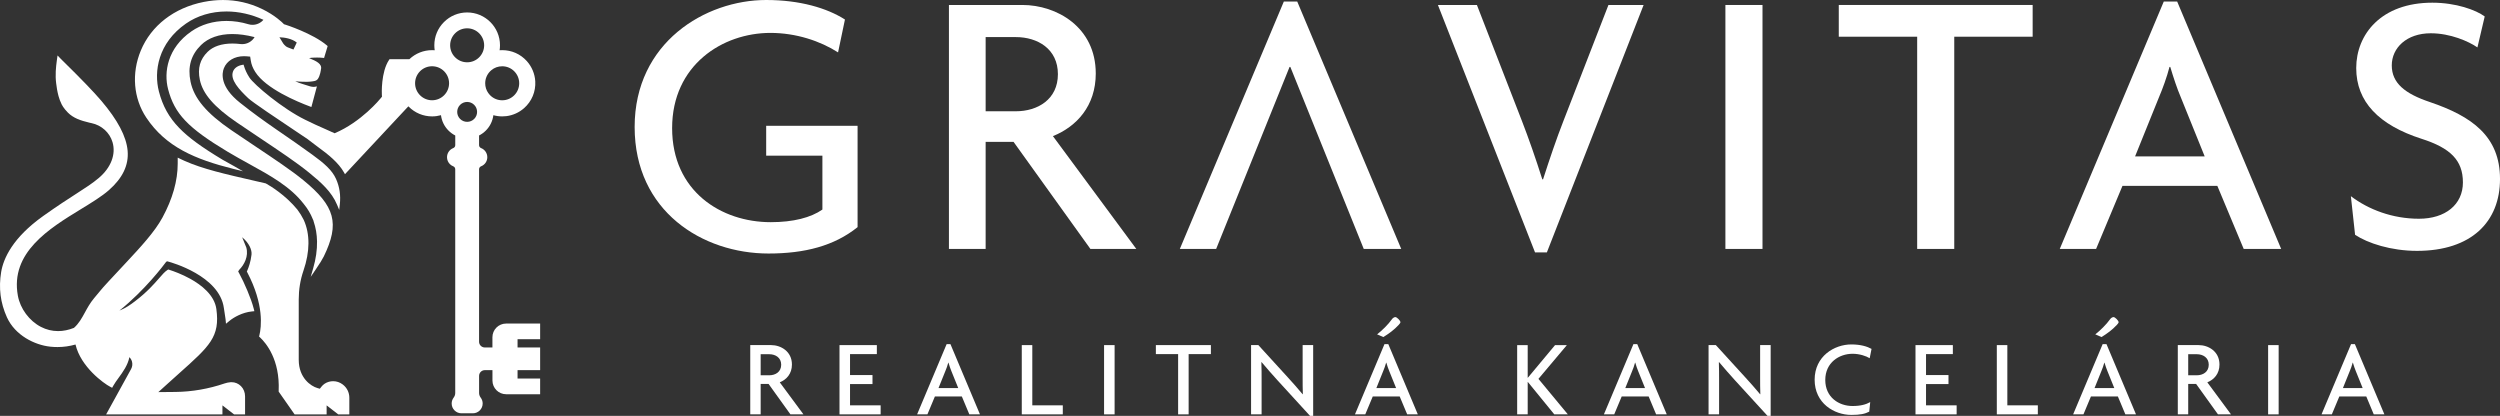<?xml version="1.0" encoding="UTF-8"?>
<svg xmlns="http://www.w3.org/2000/svg" xmlns:xlink="http://www.w3.org/1999/xlink" id="Layer_1" viewBox="0 0 2293.78 381.57">
  <rect x="0" y="0" width="2293.78" height="381.57" fill="#333333" stroke="none"/>
  <defs>
    <style>.cls-1{clip-path:url(#clippath);}.cls-2{fill:none;}.cls-2,.cls-3{stroke-width:0px;}.cls-3{fill:#fff;}</style>
    <clipPath id="clippath">
      <rect class="cls-2" width="2293.78" height="381.57"></rect>
    </clipPath>
  </defs>
  <g class="cls-1">
    <path class="cls-3" d="m786.84,208.4v-92.98h-83.86v27.38h51.58v49.47c-10.52,7.37-26.66,11.58-47.36,11.58-45.61,0-90.52-28.42-90.52-86.31s46.3-87.35,90.15-87.35c23.51,0,45.62,7.36,62.1,17.88l6.32-30.16C758.76,7.37,733.86,0,702.98,0c-55.77,0-120.69,38.94-120.69,116.48s62.46,116.13,122.8,116.13c33.33,0,60.34-7.02,81.75-24.21"></path>
    <path class="cls-3" d="m1005.37,67.36c0-42.45-35.79-62.8-67.36-62.8h-67.36v223.83h33.68v-98.23h25.61l70.51,98.23h42.11l-76.49-103.49c21.76-8.78,39.31-27.71,39.31-57.54m-73.34,34.73h-27.7V34.03h27.7c20,0,38.6,10.88,38.6,34.03s-18.6,34.03-38.6,34.03"></path>
    <polygon class="cls-3" points="1183.9 61.4 1251.26 228.41 1285.65 228.41 1190.22 1.41 1177.94 1.41 1082.51 228.41 1115.83 228.41 1183.19 61.4 1183.9 61.4"></polygon>
    <path class="cls-3" d="m1419.28,231.56L1508.04,4.56h-32.27l-41.4,106.65c-6.3,16.14-12.62,34.73-18.59,53.33h-.7c-5.97-18.95-12.63-37.9-18.6-53.33l-41.4-106.65h-35.78l89.11,227h10.88Z"></path>
    <rect class="cls-3" x="1583.08" y="4.57" width="34.03" height="223.83"></rect>
    <polygon class="cls-3" points="1793.05 228.4 1793.05 33.68 1864.98 33.68 1864.98 4.56 1687.1 4.56 1687.1 33.68 1759.03 33.68 1759.03 228.4 1793.05 228.4"></polygon>
    <path class="cls-3" d="m1985.3,1.4l-95.44,227h33.33l24.21-57.89h87.02l24.2,57.89h34.38L1997.57,1.4h-12.27Zm37.54,142.09h-63.87l22.11-54.73c3.16-7.37,7.02-17.9,9.47-27.36h.7c2.81,9.47,6.32,19.99,9.47,27.36l22.11,54.73Z"></path>
    <path class="cls-3" d="m2229.58,93.68c-23.16-7.72-35.1-17.54-35.1-33.68s13.69-29.47,35.79-29.47c17.89,0,34.73,7.37,42.8,12.99l6.68-28.42c-8.07-5.96-26.31-12.63-48.07-12.63-47.01,0-69.82,29.12-69.82,59.99s20.71,52.28,60,64.91c26.31,8.41,37.89,19.64,37.89,40s-16.14,33.33-40.35,33.33-46.31-8.41-62.45-20.7l3.86,35.43c11.59,7.72,32.99,14.74,56.85,14.74,49.82,0,76.13-26.66,76.13-65.95s-25.96-57.54-64.2-70.53"></path>
    <path class="cls-3" d="m726.61,334.47c0-12.06-10.16-17.84-19.11-17.84h-19.13v63.54h9.55v-27.88h7.28l20.02,27.88h11.95l-21.72-29.38c6.19-2.48,11.16-7.86,11.16-16.32m-20.81,9.86h-7.88v-19.33h7.88c5.67,0,10.96,3.09,10.96,9.66s-5.29,9.67-10.96,9.67"></path>
    <polygon class="cls-3" points="779.91 352.39 800.52 352.39 800.52 344.12 779.91 344.12 779.91 324.9 804.52 324.9 804.52 316.64 770.25 316.64 770.25 380.18 808 380.18 808 371.9 779.91 371.9 779.91 352.39"></polygon>
    <path class="cls-3" d="m868.55,315.74l-27.1,64.44h9.47l6.87-16.44h24.7l6.87,16.44h9.76l-27.08-64.44h-3.49Zm10.66,40.34h-18.13l6.27-15.54c.9-2.08,1.99-5.07,2.7-7.77h.2c.8,2.69,1.79,5.68,2.68,7.77l6.28,15.54Z"></path>
    <polygon class="cls-3" points="947.15 316.64 937.49 316.64 937.49 380.18 975.13 380.18 975.13 371.9 947.15 371.9 947.15 316.64"></polygon>
    <rect class="cls-3" x="1013" y="316.64" width="9.66" height="63.54"></rect>
    <polygon class="cls-3" points="1060.52 324.9 1080.94 324.9 1080.94 380.18 1090.59 380.18 1090.59 324.9 1111.01 324.9 1111.01 316.63 1060.52 316.63 1060.52 324.9"></polygon>
    <path class="cls-3" d="m1195.19,346.71c0,4.58,0,10.07.19,14.94l-.19.1c-3.89-4.79-9.67-11.17-13.36-15.25l-27.28-29.88h-6.67v63.55h9.66v-31.88c0-4.78,0-10.16-.21-15.94l.21-.09c4.38,5.18,9.87,11.56,14.64,16.74l29.79,32.57h2.88v-64.95h-9.66v30.08Z"></path>
    <path class="cls-3" d="m1270.28,315.73l-27.09,64.44h9.47l6.87-16.43h24.7l6.87,16.43h9.76l-27.08-64.44h-3.49Zm10.67,40.35h-18.13l6.27-15.54c.89-2.1,1.99-5.07,2.7-7.77h.19c.81,2.69,1.8,5.67,2.7,7.77l6.28,15.54Z"></path>
    <path class="cls-3" d="m1277.26,292.72c-3.59,5.09-9.36,10.66-13.75,14.05l5.68,2.49c5.27-3.19,9.96-6.67,14.13-11.16.9-1,1.6-1.89,1.6-2.48,0-1.41-3.2-4.69-4.69-4.69-.8,0-2.19.7-2.99,1.79"></path>
    <polygon class="cls-3" points="1437.63 316.64 1426.78 316.64 1401.78 346.61 1401.68 346.61 1401.68 316.64 1392.02 316.64 1392.02 380.18 1401.68 380.18 1401.68 350.4 1401.78 350.4 1426.08 380.18 1438.52 380.18 1411.54 347.61 1437.63 316.64"></polygon>
    <path class="cls-3" d="m1498.69,315.74l-27.09,64.44h9.47l6.87-16.44h24.7l6.87,16.44h9.76l-27.08-64.44h-3.49Zm10.66,40.34h-18.13l6.27-15.54c.9-2.08,1.99-5.07,2.69-7.77h.2c.8,2.69,1.79,5.68,2.68,7.77l6.28,15.54Z"></path>
    <path class="cls-3" d="m1614.94,346.71c0,4.58,0,10.07.19,14.94l-.19.1c-3.89-4.79-9.67-11.17-13.36-15.25l-27.28-29.88h-6.67v63.55h9.66v-31.88c0-4.78,0-10.16-.21-15.94l.21-.09c4.38,5.18,9.87,11.56,14.64,16.74l29.79,32.57h2.88v-64.95h-9.66v30.08Z"></path>
    <path class="cls-3" d="m1699.72,324.59c6.47,0,12.64,2.1,15.74,4.09l1.7-8.57c-3.89-2.19-9.97-4.09-18.54-4.09-15.54,0-33.67,10.76-33.67,32.38s17.94,32.28,33.67,32.28c7.97,0,12.46-.9,16.44-2.99l.89-8.77c-3.88,2.19-8.86,3.59-16.23,3.59-12.45,0-25.01-7.88-25.01-23.91s12.86-24.01,25.01-24.01"></path>
    <polygon class="cls-3" points="1767.15 352.39 1787.76 352.39 1787.76 344.12 1767.15 344.12 1767.15 324.9 1791.76 324.9 1791.76 316.64 1757.49 316.64 1757.49 380.18 1795.24 380.18 1795.24 371.9 1767.15 371.9 1767.15 352.39"></polygon>
    <polygon class="cls-3" points="1841.76 316.64 1832.1 316.64 1832.1 380.18 1869.74 380.18 1869.74 371.9 1841.76 371.9 1841.76 316.64"></polygon>
    <path class="cls-3" d="m1942.26,298.1c.9-1,1.6-1.89,1.6-2.48,0-1.41-3.2-4.69-4.69-4.69-.8,0-2.19.7-2.99,1.79-3.59,5.09-9.36,10.67-13.73,14.05l5.67,2.49c5.27-3.19,9.96-6.67,14.13-11.16"></path>
    <path class="cls-3" d="m1929.22,315.73l-27.09,64.44h9.47l6.87-16.43h24.7l6.87,16.43h9.76l-27.08-64.44h-3.49Zm10.67,40.35h-18.13l6.27-15.54c.89-2.1,1.99-5.07,2.7-7.77h.19c.81,2.69,1.81,5.67,2.7,7.77l6.28,15.54Z"></path>
    <path class="cls-3" d="m2036.4,334.47c0-12.06-10.16-17.84-19.11-17.84h-19.13v63.54h9.55v-27.88h7.28l20.02,27.88h11.95l-21.72-29.38c6.19-2.48,11.16-7.86,11.16-16.32m-20.81,9.86h-7.88v-19.33h7.88c5.67,0,10.96,3.09,10.96,9.66s-5.29,9.67-10.96,9.67"></path>
    <rect class="cls-3" x="2081.03" y="316.64" width="9.66" height="63.54"></rect>
    <path class="cls-3" d="m2157.12,315.74l-27.09,64.44h9.47l6.87-16.44h24.71l6.87,16.44h9.76l-27.08-64.44h-3.49Zm10.66,40.34h-18.13l6.27-15.54c.9-2.08,1.99-5.07,2.7-7.77h.2c.8,2.69,1.79,5.68,2.68,7.77l6.28,15.54Z"></path>
    <path class="cls-3" d="m314.44,352.74c-2.59-1.96-5.63-2.99-8.79-2.99-1.33,0-2.64.18-3.93.54-2.8.81-5.1,2.33-6.82,4.53l-1.44,1.85-2.25-.64c-5.92-1.68-17.11-9.24-17.11-25.89v-55.45c0-9.11,1.45-17.95,4.31-26.3,6.04-17.55,6.14-33.66.3-46.57-1.64-3.33-3.62-6.53-5.89-9.54-11.09-13.48-24.79-21.68-28.73-23.87l-.28-.15-.29-.07-9.1-2.09-.63-.15c-27.76-6.35-47.81-10.93-64.55-18.39-1.03-.46-2.05-.93-3.07-1.43l-3.12-1.5v5.46c0,15.75-4.72,32.42-14.01,49.54-7.19,13.26-20.3,27.32-32.97,40.92l-1.23,1.31-15.43,16.56c-4.08,4.39-5.49,6.07-6.98,7.85l-.81.97c-1.74,2.07-3.49,4.18-5.26,6.32-3.74,4.49-6.16,8.93-8.49,13.21-2.83,5.18-5.52,10.11-10.04,14.08-4.91,1.94-9.78,2.94-14.52,2.94-5.51,0-10.82-1.3-15.76-3.86-10.67-5.52-18.99-16.73-21.15-28.57-7.28-39.63,28.8-61.69,57.78-79.42,9.88-6.04,19.21-11.75,25.67-17.42,12.73-11.2,18.37-23.03,17.25-36.16-1.14-13.11-9.05-28.17-24.25-46.01-6.89-8.1-18.84-20.46-35.47-36.76-.84-.83-1.37-1.35-1.49-1.48l-3.1-3.23-.62,4.45c-.86,6.2-1.62,13.59-.62,21.23l.07.5c.35,2.76.84,6.55,2.07,11.1.67,2.47,1.6,4.95,2.87,7.58.06.12,1.68,3.53,5.7,7.55,5.02,5.02,11.38,7.27,20,9.31l1.69.36c9.24,1.95,16.64,8.63,19.27,17.44,3.33,11.12-1.38,23.42-12.59,32.9-5.81,4.91-11.86,8.81-20.22,14.18-7.76,4.99-17.33,11.16-30.59,20.57C11.5,218.16,3.12,237.19,1.06,249.61c-2.43,14.66-.7,28.22,5.28,41.48,7.47,16.54,25.41,25.49,39.86,26.99,2.2.24,4.39.34,6.56.34,5.62,0,11.15-.79,16.52-2.33,4.82,20.6,26,35.76,31.74,38.73l1.88.98,1.03-1.86c1.25-2.26,2.99-4.65,4.85-7.21,4-5.49,8.5-11.69,9.94-19.03,1.09,1.08,1.9,2.43,2.35,3.93.67,2.34.39,4.8-.77,6.94-6.76,12.31-17.82,32.42-21.13,38.39l-1.79,3.24h106.71v-8.25l10.07,7.79.59.46h10.1v-16.55c0-3.6-1.37-7.02-3.78-9.39-2.32-2.32-5.37-3.6-8.59-3.6-.28,0-.59,0-.89.03-1.86.13-3.71.51-5.51,1.12-14.74,5.02-29.91,7.64-45.08,7.81l-15.71.15,6.75-6.13c4.5-4.1,8.75-7.9,12.5-11.24,27.98-24.98,37.4-33.4,33.98-58.83-1.75-12.92-13.87-22.16-23.73-27.65-7.89-4.38-15.56-7.12-19.46-8.36l-.99-.31-.87.57c-2.32,1.52-4.5,4.02-7.51,7.48-4.66,5.36-11.04,12.67-22.15,21.15-4.34,3.3-8.44,6.19-14.28,8.54,23.37-18.69,40.55-41.53,42.9-44.73l.88-.52,1.42.38c1.9.51,46.68,12.78,50.67,42.52.07.47.28,1.88.54,3.52.42,2.68.94,6.01,1.01,6.77l.38,4.1,3.17-2.61c4.17-3.45,12.02-7.76,20.38-8.64l2.5-.26-.62-2.43c-2.25-8.94-8.68-23.89-13.28-32.25l-.96-1.75.88-1.46c4.69-4.71,8.82-12.48,6.58-20.56l-3.82-9.41c6.52,5.46,9.1,11.72,8.6,15.98-.75,6.48-2.53,11.48-3.87,14.54l-.43.96.5.94c15.42,29.47,12.85,49.99,11.03,57.45l-.31,1.24.93.86c5.53,5.2,18.27,20.38,17.06,48.88l-.03.74.42.62,13.57,19.41.66.93h29.38v-8.25l10.07,7.79.59.46h10.17v-15.27c0-4.83-2.2-9.26-6.06-12.17M55.78,87.59c-1.07-3.98-1.56-7.31-1.91-9.97.35,2.66.84,5.99,1.91,9.97.36,1.33.79,2.61,1.27,3.84-.48-1.24-.91-2.51-1.27-3.84m-1.46-31.96s0,0,0,0c.56.59,9.47,9.2,19.08,19.03-9.6-9.81-18.51-18.42-19.08-19.02m30.07,55.18l-1.63-.34c-7.79-1.83-14.14-3.91-18.96-8.72-.46-.46-.89-.92-1.29-1.35.39.44.82.89,1.28,1.34,4.83,4.83,11.17,6.89,18.96,8.72l1.64.35c1.13.24,2.22.55,3.29.92-1.07-.36-2.17-.68-3.3-.92"></path>
    <path class="cls-3" d="m53.87,77.62c.35,2.66.84,5.99,1.91,9.97.36,1.32.79,2.6,1.27,3.84-.48-1.24-.91-2.51-1.27-3.84-1.07-3.98-1.56-7.31-1.91-9.97"></path>
    <path class="cls-3" d="m73.4,74.65c-9.61-9.82-18.52-18.44-19.08-19.03,0,0,0,0,0,0,.58.6,9.48,9.21,19.08,19.02"></path>
    <path class="cls-3" d="m82.76,110.46c-7.79-1.83-14.13-3.89-18.96-8.72-.46-.46-.89-.91-1.28-1.34.4.44.82.89,1.29,1.35,4.82,4.81,11.17,6.89,18.96,8.72l1.63.34c1.13.24,2.23.55,3.3.92-1.07-.36-2.17-.68-3.29-.92l-1.64-.35Z"></path>
    <path class="cls-3" d="m494.25,296.87h-29.9c-6.91,0-12.54,5.63-12.54,12.55v9.39h-7c-2.9,0-5.26-2.36-5.26-5.26v-158.26c0-1.19.73-2.26,1.82-2.69,3.48-1.34,5.74-4.63,5.74-8.37s-2.31-7.05-5.74-8.38c-1.09-.43-1.82-1.5-1.82-2.69v-8.85c2.29-1.16,4.38-2.68,6.21-4.51,3.82-3.82,6.25-8.78,6.91-14.11,2.64.73,5.36,1.1,8.1,1.1,1.3,0,2.62-.08,3.93-.24,5.96-.77,11.53-3.28,16.08-7.26,7.12-6.24,10.87-15.24,10.33-24.7-.39-6.84-3.15-13.43-7.75-18.54-5.86-6.48-13.88-10.03-22.58-10.03-.78,0-1.57.02-2.38.09.23-1.51.35-3.03.35-4.55,0-16.61-13.52-30.13-30.12-30.13-8.05,0-15.62,3.14-21.3,8.83-5.7,5.69-8.83,13.25-8.83,21.3,0,1.52.12,3.04.34,4.55-.8-.06-1.6-.09-2.37-.09-7.83,0-15.2,2.94-20.86,8.29h-18.21l-.39.58c-7.62,11.27-6.69,31.31-6.65,32.15l.1,1.67-1.05,1.3c-.72.91-17.89,21.93-42.4,32.26-2.44-1.14-5.3-2.41-8.61-3.87-5.66-2.5-12.1-5.32-18.36-8.5-20.71-10.1-47.09-32.25-51.28-38.87-2.31-3.63-3.88-7-4.95-10.6l-.33-1.11-1.14.2c-4.19.73-7.29,2.89-8.5,5.96-3,7.61,5.58,16.69,13.88,24.61,3.87,3.7,27.18,19.28,44.19,30.64,3.88,2.6,7.36,4.93,10.15,6.81.44.34.89.68,1.33,1.01,3.61,2.76,7.08,5.41,8.27,6.26,9.47,6.87,18.93,14.44,23.98,23.46l.87,1.56,1.22-1.31,56.95-60.98c.11.12.22.23.33.35,5.74,5.74,13.37,8.91,21.48,8.91,2.74,0,5.46-.38,8.11-1.11.66,5.33,3.07,10.3,6.91,14.13,1.83,1.83,3.92,3.35,6.19,4.51v8.85c0,1.19-.73,2.28-1.82,2.69-3.48,1.35-5.74,4.64-5.74,8.38,0,2.4.93,4.65,2.62,6.34.89.89,1.93,1.56,3.1,2.01,1.11.43,1.82,1.5,1.82,2.69v205.3c0,1.52-.51,2.98-1.45,4.23-1.19,1.57-1.82,3.44-1.82,5.41,0,2.4.93,4.66,2.64,6.35,1.69,1.7,3.94,2.63,6.34,2.63h10.48c4.95,0,8.98-4.03,8.98-8.98,0-1.98-.62-3.85-1.83-5.43-.95-1.25-1.45-2.72-1.45-4.23v-15.69c0-2.91,2.36-5.26,5.26-5.26h7v9.55c0,6.92,5.62,12.55,12.54,12.55h31.21v-14.4h-20.72v-7.7h20.72v-20.82h-20.72v-7.56h20.72v-14.39h-1.32Zm-44.57-231.42c.35-.29.75-.66,1.14-1.05,2.76-2.32,6.23-3.59,9.95-3.59,4.17,0,8.08,1.62,11.03,4.57,2.95,2.95,4.57,6.86,4.57,11.03s-1.62,8.09-4.57,11.03c-2.95,2.95-6.86,4.57-11.03,4.57s-8.07-1.62-11.02-4.57l-.43-.46c-.33-.47-.79-1.02-1.28-1.57-1.84-2.54-2.86-5.7-2.86-9.01,0-4.12,1.61-8.01,4.5-10.96m-53.23,26.55c-8.61,0-15.6-6.99-15.6-15.6,0-4.16,1.62-8.08,4.56-11.03,2.95-2.95,6.86-4.57,11.04-4.57,8.59,0,15.59,7,15.59,15.6s-7,15.6-15.59,15.6m38.62,17.13c-1.72,1.72-4.02,2.67-6.45,2.67s-4.73-.95-6.46-2.67c-1.72-1.73-2.67-4.02-2.67-6.45s.95-4.74,2.67-6.47c1.72-1.72,4.02-2.67,6.46-2.67s4.73.95,6.45,2.67c1.72,1.73,2.67,4.02,2.67,6.47s-.95,4.73-2.67,6.45m-6.45-51.97c-4.17,0-8.08-1.62-11.03-4.57-2.95-2.95-4.57-6.86-4.57-11.02s1.62-8.08,4.57-11.03c2.95-2.94,6.86-4.56,11.03-4.56,8.59,0,15.6,7,15.6,15.59,0,4.16-1.64,8.07-4.57,11.02-2.95,2.95-6.86,4.57-11.02,4.57"></path>
    <path class="cls-3" d="m213.92,154.9l9.02,2.26-8.05-4.66c-.69-.4-2.43-1.36-4.34-2.41-2.51-1.38-5.29-2.91-6.22-3.47-19.57-11.75-31.56-20.54-40.06-29.38-9.28-9.64-14.97-19.89-18.46-33.26-4.79-18.45-.81-44.5,24.77-62.32,10.46-7.29,23.34-11.14,37.24-11.14,11.27,0,22.9,2.61,33.63,7.54l.25.12c-2.52,2.91-6.16,4.6-10.02,4.6-1.25,0-2.5-.17-3.71-.54-6.68-2.02-13.47-3.03-20.18-3.03-12.08,0-23.23,3.31-32.25,9.6-21.92,15.26-25.38,37.38-21.32,52.98,5.89,22.63,18.12,35.49,54.57,57.38,6.62,3.97,13.3,7.65,19.76,11.21,19.55,10.77,37.96,20.9,50.17,36.78,3.55,4.3,6.26,8.89,8.22,13.79l.24.53.43,1,.16.74c1.96,5.65,3,11.81,3.11,18.29.13,7.81-1.05,16.09-3.53,24.61l-2.29,7.91,4.63-6.81c3.69-5.42,6.19-9.46,7.4-11.95,14.74-30.35,10.48-46.08-19.01-70.15-10.84-8.83-26.26-19.14-44.11-31.07-7.01-4.69-14.22-9.5-21.61-14.54-22.79-15.53-34.37-29.27-37.53-44.52-2.81-13.55.33-24.55,9.61-33.67,6.72-6.61,16.64-10.1,28.68-10.1,6.24,0,13.04.93,20.2,2.76l.27.06c-2.36,3.97-6.68,6.45-11.38,6.45-.52,0-1.05-.04-1.58-.09-2.54-.31-5.04-.47-7.4-.47-9.8,0-17.65,2.62-22.7,7.59-7.08,6.96-9.36,15.13-7.17,25.7,2.67,12.87,13.12,24.93,33.9,39.09,7.39,5.04,14.58,9.85,21.54,14.5,18.04,12.06,33.62,22.47,44.78,31.57,11.11,9.07,20.72,17.56,25.7,29.52l1.96,4.69.55-5.06c.92-8.41-.21-16.05-3.47-23.37-3.53-7.99-10.96-14.46-21.8-22.29-11.25-8.16-20.19-14.32-28.09-19.75l-4.57-3.14c-.37-.24-.88-.57-1.52-1.06-11.01-7.62-20.19-14.21-31.97-23.54-18.92-14.96-16.76-27.21-14.96-31.78,2.7-6.82,9.75-11.05,18.43-11.05.75,0,1.51.04,2.28.09l3.42.29.52,3.38c.6,3.86,1.84,7.05,4.12,10.65,9.74,15.36,38.33,27.27,50.18,31.7l1.34.5.38-1.39,4.15-15.53.54-1.98-2.03.36c-.31.06-.64.09-.98.09-2.04,0-4.62-.88-6.9-1.64-1.1-.37-2.15-.72-3.1-.97-2.65-.69-4.97-1.67-6.86-2.62,2.02.26,4.2.47,6.05.47.7,0,5.68.24,8.1-.11,2.35-.34,5.02-.28,6.57-2.42,2.17-2.98,2.82-8.54,2.85-8.76,1.37-5.14-4.46-7.73-10.89-10.36,1.5-.33,2.77-.38,4.14-.43l.46-.02c.74-.02,1.66-.06,2.76-.06,1.76,0,3.5.08,5.32.27l1.1.12.3-1.07,2.73-9.07.21-.79-.62-.55c-12.97-11.05-38.03-19.07-38.28-19.14l-1.16-.33-.83-.87c-.3-.31-7.25-7.36-19.43-13.21-11.26-5.41-23.28-8.15-35.7-8.15-5.78,0-11.72.6-17.67,1.77-27.15,5.38-48.18,21.65-57.74,44.64-8.64,20.81-6.76,43.82,5.07,61.54,17.9,26.86,44.8,38.2,79.68,46.95m58.35-115.88l-3.02,6.41c-.81-.33-1.63-.62-2.43-.91-1.87-.67-3.64-1.31-4.55-2.09-2.14-1.79-2.93-3.22-3.92-5.01-.53-.96-1.11-2.01-1.96-3.24,4.59.17,11.32,1.14,15.88,4.83"></path>
  </g>
</svg>
